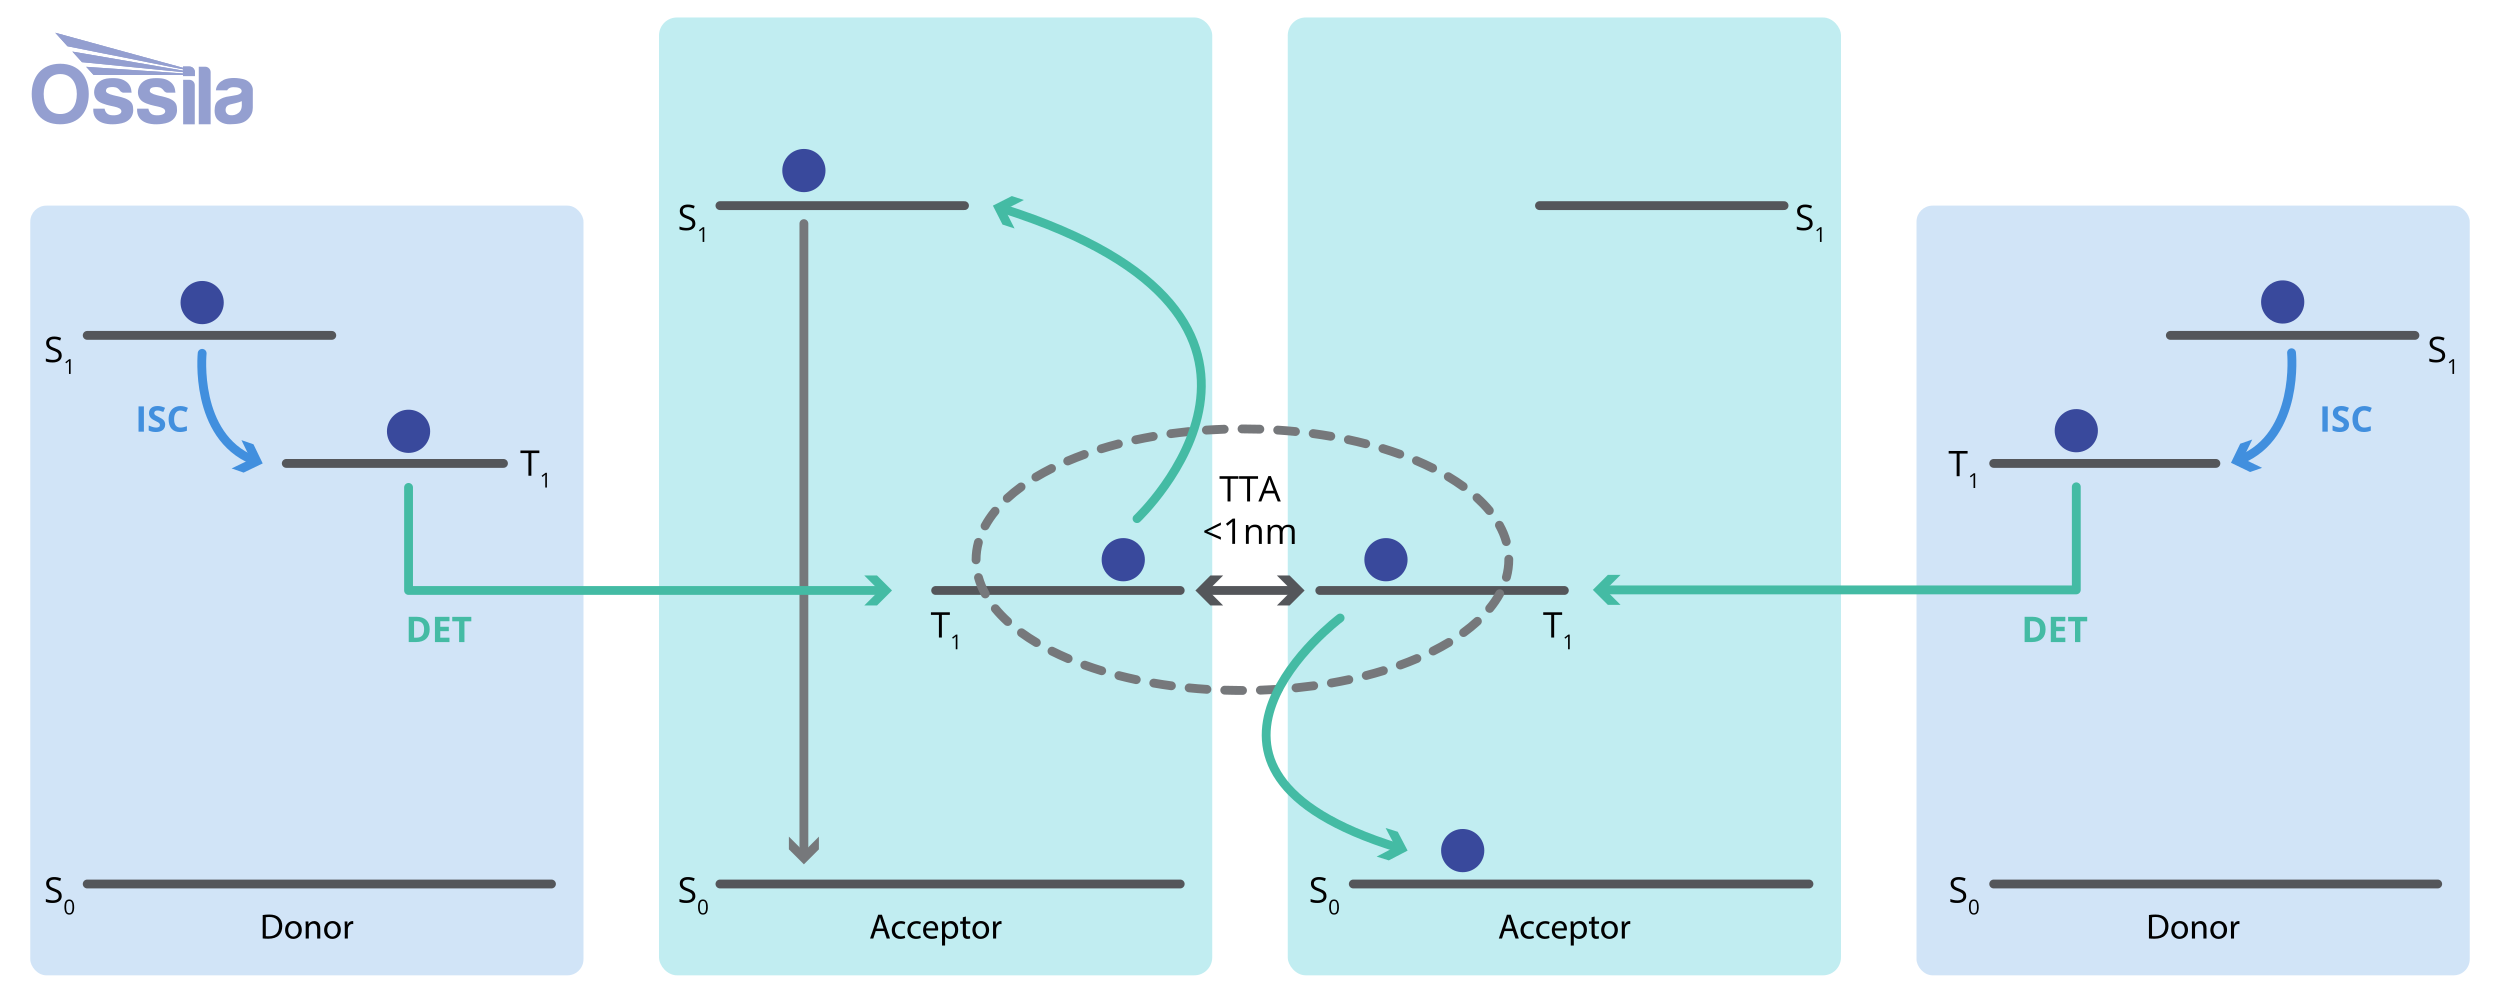 <svg viewBox="0 0 848 338.96" xmlns:xlink="http://www.w3.org/1999/xlink" height="338.96" width="848" xmlns="http://www.w3.org/2000/svg">
  <defs>
    <style>
      .cls-1 {
        stroke: #418fde;
      }

      .cls-1, .cls-2, .cls-3, .cls-4 {
        stroke-linecap: round;
        stroke-linejoin: round;
        stroke-width: 3px;
      }

      .cls-1, .cls-2, .cls-3, .cls-4, .cls-5 {
        fill: none;
      }

      .cls-2 {
        stroke: #44bba4;
      }

      .cls-6 {
        fill: #76787b;
      }

      .cls-7 {
        fill: #54565a;
      }

      .cls-3 {
        stroke: #76787b;
      }

      .cls-8 {
        fill: #66d2dc;
      }

      .cls-8, .cls-9 {
        opacity: .4;
      }

      .cls-4 {
        stroke: #54565a;
      }

      .cls-10 {
        fill: #39499c;
      }

      .cls-11 {
        clip-path: url(#clippath-1);
      }

      .cls-12 {
        fill: #44bba4;
      }

      .cls-13 {
        fill: #949fd0;
      }

      .cls-14 {
        clip-path: url(#clippath-3);
      }

      .cls-9 {
        fill: #8dbceb;
      }

      .cls-15 {
        fill: #418fde;
      }

      .cls-16 {
        clip-path: url(#clippath-2);
      }

      .cls-17 {
        clip-path: url(#clippath);
      }
    </style>
    <clipPath id="clippath">
      <rect height="31.07" width="75" y="11.1" x="10.76" class="cls-5"></rect>
    </clipPath>
    <clipPath id="clippath-1">
      <rect height="31.07" width="75" y="11.1" x="10.76" class="cls-5"></rect>
    </clipPath>
    <clipPath id="clippath-2">
      <path d="M18.73,11.1l4.15,4.59,39.2,7.81v.45l-37.54-6.46,3.27,3.6,34.27,3.38v.44c-10.98-.76-21.86-1.49-32.84-2.25l2.51,2.76c10.14,0,20.19,0,30.33,0v.38h4.03v-1.34c0-1.04-.84-1.89-1.85-1.89h-2.18v.42L18.73,11.1Z" class="cls-5"></path>
    </clipPath>
    <clipPath id="clippath-3">
      <rect height="31.07" width="75" y="11.1" x="10.76" class="cls-5"></rect>
    </clipPath>
  </defs>
  <g data-name="Layer 2" id="Layer_2">
    <g data-name="blue watermark" id="blue_watermark">
      <g class="cls-17">
        <g class="cls-11">
          <path d="M82.02,35.83c0,.5-.15,1.7-1.07,2.44-.92.74-1.95.92-2.95.79-1-.13-1.52-1.02-1.49-1.82.03-.8.38-1.49,1.6-1.83,1.22-.33,2.63-.5,3.91-1.1v1.52ZM82.4,26.81c-2.99-.68-5.4-.29-6.6.32-1.2.61-2.45,1.73-2.57,3.5h3.83s.43-1.03,2.06-1.06c1.63-.03,2.64.35,2.82,1.08.17.73-.44,1.29-1.44,1.54-1,.25-2.6.42-3.71.65-1.12.23-3.13,1.07-3.63,2.42-.49,1.35-.51,3.18.04,4.43.55,1.25,2.39,2.54,4.83,2.47,2.44-.07,4.4-.23,5.83-1.54,1.44-1.31,1.89-2.67,1.89-4.08s.01-5.7.01-6.18-.38-2.87-3.37-3.55" class="cls-13"></path>
          <path d="M22.88,15.69l39.19,7.81v.45l-37.54-6.46,3.27,3.6,34.27,3.38v.44c-10.98-.76-21.86-1.49-32.84-2.25l2.51,2.76c10.14,0,20.19,0,30.33,0v.38h4.03v-1.34c0-1.04-.83-1.89-1.85-1.89h-2.18v.42L18.73,11.1l4.15,4.59Z" class="cls-13"></path>
        </g>
        <g class="cls-16">
          <rect height="14.7" width="47.38" y="11.1" x="18.73" class="cls-13"></rect>
        </g>
        <g class="cls-14">
          <path d="M69.6,22.63h-2.18v19.53h4.03v-17.68c0-1.02-.83-1.85-1.85-1.85" class="cls-13"></path>
          <path d="M64.25,27.06h-2.13v15.11h3.95v-13.29c0-1-.82-1.81-1.81-1.81" class="cls-13"></path>
          <path d="M58.34,33.88c-1.36-.83-3.05-1.09-5.05-1.58s-2.48-1.01-2.49-1.49c0-.48.28-.97.85-1.12.57-.15,1.49-.26,2.45-.04.96.22,1.46,1.15,1.69,1.38.24.23.66.41.95.41h2.76c-.1-1.64-.61-2.85-1.8-3.72-1.19-.87-2.65-1.36-5.64-1.19-2.99.17-4.59,1.71-5.09,3.47-.51,1.76.03,3.55,1.44,4.47,1.41.92,3.74,1.38,5.17,1.68,1.42.31,2.53.75,2.45,1.7-.07.95-1.68,1.44-3.58,1.2-1.91-.24-2.1-2.2-2.1-2.2h-3.85c-.13,2.51,1.07,3.88,2.63,4.6,1.55.73,4.21.99,7.02.36,2.82-.62,3.89-2.63,3.9-4.4.02-1.77-.35-2.71-1.71-3.54" class="cls-13"></path>
          <path d="M43.48,33.88c-1.36-.83-3.05-1.09-5.05-1.58s-2.48-1.01-2.49-1.49c0-.48.28-.97.85-1.12.57-.15,1.49-.26,2.45-.04.96.22,1.46,1.15,1.69,1.38.24.23.66.41.95.41h2.76c-.1-1.64-.61-2.85-1.8-3.72-1.19-.87-2.65-1.36-5.64-1.19-2.99.17-4.59,1.71-5.09,3.47-.51,1.76.03,3.55,1.44,4.47,1.41.92,3.74,1.38,5.17,1.68,1.42.31,2.53.75,2.45,1.7-.07.95-1.68,1.44-3.58,1.2-1.91-.24-2.1-2.2-2.1-2.2h-3.85c-.13,2.51,1.07,3.88,2.63,4.6,1.55.73,4.21.99,7.02.36,2.82-.62,3.89-2.63,3.9-4.4.02-1.77-.35-2.71-1.71-3.54" class="cls-13"></path>
          <path d="M20.43,38.68c-3.89,0-5.61-3.05-5.61-6.79s1.89-6.77,5.62-6.77,5.62,3.03,5.62,6.77-1.73,6.79-5.62,6.79M20.44,21.62c-6.42,0-9.68,4.59-9.68,10.26s2.96,10.28,9.66,10.28,9.69-4.62,9.69-10.28-3.26-10.26-9.68-10.26" class="cls-13"></path>
        </g>
      </g>
    </g>
  </g>
  <g data-name="Layer 1" id="Layer_1">
    <rect ry="6.08" rx="6.08" height="324.9" width="187.65" y="5.93" x="223.54" class="cls-8"></rect>
    <line y2="299.85" x2="400.33" y1="299.85" x1="244.2" class="cls-4"></line>
    <g>
      <path d="M297.05,315.81l-.84,2.54h-1.08l2.75-8.08h1.26l2.76,8.08h-1.12l-.86-2.54h-2.87ZM299.71,314.99l-.79-2.33c-.18-.53-.3-1.01-.42-1.48h-.02c-.12.48-.25.97-.41,1.46l-.79,2.34h2.43Z"></path>
      <path d="M307.05,318.14c-.28.14-.89.34-1.67.34-1.75,0-2.89-1.19-2.89-2.96s1.22-3.08,3.12-3.08c.62,0,1.17.16,1.46.3l-.24.82c-.25-.14-.65-.28-1.22-.28-1.33,0-2.05.98-2.05,2.19,0,1.34.86,2.17,2.01,2.17.6,0,1-.16,1.29-.29l.18.79Z"></path>
      <path d="M312.35,318.14c-.28.14-.89.34-1.67.34-1.75,0-2.89-1.19-2.89-2.96s1.22-3.08,3.12-3.08c.62,0,1.17.16,1.46.3l-.24.82c-.25-.14-.65-.28-1.22-.28-1.33,0-2.05.98-2.05,2.19,0,1.34.86,2.17,2.01,2.17.6,0,1-.16,1.29-.29l.18.79Z"></path>
      <path d="M314.11,315.64c.02,1.43.94,2.01,1.99,2.01.76,0,1.21-.13,1.61-.3l.18.76c-.37.17-1.01.36-1.93.36-1.79,0-2.85-1.18-2.85-2.93s1.03-3.13,2.72-3.13c1.89,0,2.4,1.67,2.4,2.73,0,.22-.02.38-.04.49h-4.08ZM317.2,314.89c.01-.67-.28-1.71-1.46-1.71-1.07,0-1.54.98-1.62,1.71h3.08Z"></path>
      <path d="M319.53,314.44c0-.74-.02-1.34-.05-1.9h.95l.05,1h.02c.43-.71,1.12-1.13,2.06-1.13,1.4,0,2.46,1.19,2.46,2.95,0,2.09-1.27,3.12-2.64,3.12-.77,0-1.44-.34-1.79-.91h-.02v3.15h-1.04v-6.28ZM320.58,315.99c0,.16.02.3.05.43.19.73.83,1.24,1.58,1.24,1.12,0,1.76-.91,1.76-2.24,0-1.16-.61-2.16-1.73-2.16-.72,0-1.39.52-1.59,1.31-.04.13-.07.29-.07.43v1Z"></path>
      <path d="M327.63,310.88v1.67h1.51v.8h-1.51v3.13c0,.72.2,1.13.79,1.13.28,0,.48-.04.61-.07l.05.79c-.2.08-.53.14-.94.14-.49,0-.89-.16-1.14-.44-.3-.31-.41-.83-.41-1.51v-3.17h-.9v-.8h.9v-1.39l1.03-.28Z"></path>
      <path d="M335.51,315.4c0,2.15-1.49,3.08-2.89,3.08-1.57,0-2.78-1.15-2.78-2.99,0-1.94,1.27-3.08,2.88-3.08s2.79,1.21,2.79,2.99ZM330.91,315.46c0,1.27.73,2.23,1.76,2.23s1.76-.95,1.76-2.25c0-.98-.49-2.23-1.74-2.23s-1.79,1.15-1.79,2.25Z"></path>
      <path d="M336.85,314.36c0-.68-.01-1.27-.05-1.81h.92l.04,1.14h.05c.26-.78.9-1.27,1.61-1.27.12,0,.2.01.3.04v1c-.11-.02-.22-.04-.36-.04-.74,0-1.27.56-1.42,1.36-.02.14-.05.31-.05.49v3.09h-1.04v-3.99Z"></path>
    </g>
    <rect ry="5.45" rx="5.45" height="261.08" width="187.65" y="69.75" x="10.27" class="cls-9"></rect>
    <g>
      <path d="M89.11,310.38c.64-.1,1.39-.17,2.22-.17,1.5,0,2.57.35,3.27,1.01.72.66,1.14,1.6,1.14,2.9s-.41,2.4-1.16,3.14c-.76.76-2,1.16-3.57,1.16-.74,0-1.37-.04-1.9-.1v-7.95ZM90.15,317.53c.26.05.65.06,1.06.06,2.23,0,3.44-1.25,3.44-3.43.01-1.91-1.07-3.12-3.27-3.12-.54,0-.95.05-1.22.11v6.38Z"></path>
      <path d="M102.37,315.4c0,2.15-1.49,3.08-2.89,3.08-1.57,0-2.78-1.15-2.78-2.99,0-1.94,1.27-3.08,2.88-3.08s2.79,1.21,2.79,2.99ZM97.76,315.46c0,1.27.73,2.23,1.76,2.23s1.76-.95,1.76-2.25c0-.98-.49-2.23-1.74-2.23s-1.79,1.15-1.79,2.25Z"></path>
      <path d="M103.7,314.12c0-.6-.01-1.09-.05-1.57h.94l.06.96h.02c.29-.55.96-1.09,1.92-1.09.8,0,2.05.48,2.05,2.47v3.47h-1.06v-3.35c0-.94-.35-1.71-1.34-1.71-.7,0-1.24.49-1.42,1.08-.05.13-.07.31-.07.49v3.49h-1.06v-4.23Z"></path>
      <path d="M115.61,315.4c0,2.15-1.49,3.08-2.89,3.08-1.57,0-2.78-1.15-2.78-2.99,0-1.94,1.27-3.08,2.88-3.08s2.79,1.21,2.79,2.99ZM111.01,315.46c0,1.27.73,2.23,1.76,2.23s1.76-.95,1.76-2.25c0-.98-.49-2.23-1.74-2.23s-1.79,1.15-1.79,2.25Z"></path>
      <path d="M116.95,314.36c0-.68-.01-1.27-.05-1.81h.92l.04,1.14h.05c.26-.78.9-1.27,1.61-1.27.12,0,.2.01.3.04v1c-.11-.02-.22-.04-.36-.04-.74,0-1.27.56-1.42,1.36-.02.14-.05.31-.05.49v3.09h-1.04v-3.99Z"></path>
    </g>
    <line y2="299.85" x2="187.06" y1="299.85" x1="29.58" class="cls-4"></line>
    <rect ry="5.45" rx="5.45" height="261.08" width="187.65" y="69.75" x="650.08" class="cls-9"></rect>
    <g>
      <path d="M728.91,310.38c.64-.1,1.39-.17,2.22-.17,1.5,0,2.57.35,3.27,1.01.72.66,1.14,1.6,1.14,2.9s-.41,2.4-1.16,3.14c-.76.76-2,1.16-3.57,1.16-.74,0-1.37-.04-1.89-.1v-7.95ZM729.96,317.53c.26.05.65.06,1.06.06,2.23,0,3.44-1.25,3.44-3.43.01-1.91-1.07-3.12-3.27-3.12-.54,0-.95.05-1.22.11v6.38Z"></path>
      <path d="M742.17,315.4c0,2.15-1.49,3.08-2.89,3.08-1.57,0-2.78-1.15-2.78-2.99,0-1.94,1.27-3.08,2.88-3.08s2.79,1.21,2.79,2.99ZM737.57,315.46c0,1.27.73,2.23,1.76,2.23s1.76-.95,1.76-2.25c0-.98-.49-2.23-1.74-2.23s-1.79,1.15-1.79,2.25Z"></path>
      <path d="M743.51,314.12c0-.6-.01-1.09-.05-1.57h.94l.06.96h.02c.29-.55.96-1.09,1.92-1.09.8,0,2.05.48,2.05,2.47v3.47h-1.06v-3.35c0-.94-.35-1.71-1.34-1.71-.7,0-1.24.49-1.42,1.08-.05.13-.07.31-.07.49v3.49h-1.06v-4.23Z"></path>
      <path d="M755.42,315.4c0,2.15-1.49,3.08-2.89,3.08-1.57,0-2.78-1.15-2.78-2.99,0-1.94,1.27-3.08,2.88-3.08s2.79,1.21,2.79,2.99ZM750.81,315.46c0,1.27.73,2.23,1.76,2.23s1.76-.95,1.76-2.25c0-.98-.49-2.23-1.74-2.23s-1.79,1.15-1.79,2.25Z"></path>
      <path d="M756.75,314.36c0-.68-.01-1.27-.05-1.81h.92l.04,1.14h.05c.26-.78.9-1.27,1.61-1.27.12,0,.2.01.3.04v1c-.11-.02-.22-.04-.36-.04-.74,0-1.27.56-1.42,1.36-.02.14-.05.31-.05.49v3.09h-1.04v-3.99Z"></path>
    </g>
    <line y2="299.85" x2="826.87" y1="299.85" x1="676.26" class="cls-4"></line>
    <rect ry="6.08" rx="6.08" height="324.9" width="187.65" y="5.93" x="436.81" class="cls-8"></rect>
    <line y2="299.85" x2="613.6" y1="299.85" x1="459.03" class="cls-4"></line>
    <g>
      <path d="M510.32,315.81l-.84,2.54h-1.08l2.75-8.08h1.26l2.76,8.08h-1.12l-.86-2.54h-2.87ZM512.97,314.99l-.79-2.33c-.18-.53-.3-1.01-.42-1.48h-.02c-.12.48-.25.97-.41,1.46l-.79,2.34h2.43Z"></path>
      <path d="M520.32,318.14c-.28.14-.89.34-1.67.34-1.75,0-2.89-1.19-2.89-2.96s1.22-3.08,3.12-3.08c.62,0,1.17.16,1.46.3l-.24.82c-.25-.14-.65-.28-1.22-.28-1.33,0-2.05.98-2.05,2.19,0,1.34.86,2.17,2.01,2.17.6,0,1-.16,1.29-.29l.18.79Z"></path>
      <path d="M525.62,318.14c-.28.14-.89.34-1.67.34-1.75,0-2.89-1.19-2.89-2.96s1.22-3.08,3.12-3.08c.62,0,1.17.16,1.46.3l-.24.82c-.25-.14-.65-.28-1.22-.28-1.33,0-2.05.98-2.05,2.19,0,1.34.86,2.17,2.01,2.17.6,0,1-.16,1.29-.29l.18.79Z"></path>
      <path d="M527.38,315.64c.02,1.43.94,2.01,1.99,2.01.76,0,1.21-.13,1.61-.3l.18.76c-.37.17-1.01.36-1.93.36-1.79,0-2.85-1.18-2.85-2.93s1.03-3.13,2.72-3.13c1.89,0,2.4,1.67,2.4,2.73,0,.22-.02.38-.04.49h-4.08ZM530.47,314.89c.01-.67-.28-1.71-1.46-1.71-1.07,0-1.54.98-1.62,1.71h3.08Z"></path>
      <path d="M532.8,314.44c0-.74-.02-1.34-.05-1.9h.95l.05,1h.02c.43-.71,1.12-1.13,2.06-1.13,1.4,0,2.46,1.19,2.46,2.95,0,2.09-1.27,3.12-2.64,3.12-.77,0-1.44-.34-1.79-.91h-.02v3.15h-1.04v-6.28ZM533.84,315.99c0,.16.02.3.05.43.19.73.83,1.24,1.58,1.24,1.12,0,1.76-.91,1.76-2.24,0-1.16-.61-2.16-1.73-2.16-.72,0-1.39.52-1.59,1.31-.04.13-.07.29-.07.43v1Z"></path>
      <path d="M540.9,310.88v1.67h1.51v.8h-1.51v3.13c0,.72.2,1.13.79,1.13.28,0,.48-.04.61-.07l.05.79c-.2.08-.53.14-.94.14-.49,0-.89-.16-1.14-.44-.3-.31-.41-.83-.41-1.51v-3.17h-.9v-.8h.9v-1.39l1.03-.28Z"></path>
      <path d="M548.78,315.4c0,2.15-1.49,3.08-2.89,3.08-1.57,0-2.78-1.15-2.78-2.99,0-1.94,1.27-3.08,2.88-3.08s2.79,1.21,2.79,2.99ZM544.18,315.46c0,1.27.73,2.23,1.76,2.23s1.76-.95,1.76-2.25c0-.98-.49-2.23-1.74-2.23s-1.79,1.15-1.79,2.25Z"></path>
      <path d="M550.12,314.36c0-.68-.01-1.27-.05-1.81h.92l.04,1.14h.05c.26-.78.9-1.27,1.61-1.27.12,0,.2.01.3.04v1c-.11-.02-.22-.04-.36-.04-.74,0-1.27.56-1.42,1.36-.02.14-.05.31-.05.49v3.09h-1.04v-3.99Z"></path>
    </g>
    <g>
      <path d="M145.75,213.43c0,1.41-.4,2.49-1.2,3.24s-1.96,1.12-3.48,1.12h-2.43v-8.57h2.69c1.4,0,2.48.37,3.26,1.11s1.16,1.77,1.16,3.09ZM143.86,213.48c0-1.84-.81-2.76-2.44-2.76h-.97v5.58h.78c1.75,0,2.62-.94,2.62-2.82Z" class="cls-12"></path>
      <path d="M152.46,217.8h-4.93v-8.57h4.93v1.49h-3.12v1.88h2.9v1.49h-2.9v2.21h3.12v1.5Z" class="cls-12"></path>
      <path d="M157.55,217.8h-1.82v-7.05h-2.33v-1.51h6.47v1.51h-2.33v7.05Z" class="cls-12"></path>
    </g>
    <g>
      <path d="M46.99,146.42v-8.57h1.82v8.57h-1.82Z" class="cls-15"></path>
      <path d="M56.02,144.04c0,.77-.28,1.38-.83,1.83s-1.33.67-2.32.67c-.91,0-1.72-.17-2.43-.52v-1.69c.58.26,1.07.44,1.47.54s.77.16,1.1.16c.4,0,.7-.08.92-.23s.32-.38.32-.68c0-.17-.05-.32-.14-.45s-.23-.26-.41-.38-.55-.31-1.11-.58c-.52-.25-.92-.48-1.18-.71s-.47-.49-.63-.79-.23-.65-.23-1.05c0-.76.26-1.35.77-1.79s1.22-.65,2.13-.65c.45,0,.87.05,1.27.16s.83.25,1.27.45l-.59,1.41c-.46-.19-.83-.32-1.13-.39s-.59-.11-.88-.11c-.34,0-.61.08-.79.24s-.28.37-.28.63c0,.16.04.3.11.42s.19.23.35.35.55.31,1.15.6c.8.38,1.35.77,1.65,1.15s.45.86.45,1.42Z" class="cls-15"></path>
      <path d="M61.21,139.24c-.68,0-1.21.26-1.59.77s-.56,1.23-.56,2.15c0,1.91.72,2.87,2.15,2.87.6,0,1.33-.15,2.19-.45v1.52c-.7.29-1.49.44-2.36.44-1.25,0-2.2-.38-2.86-1.13s-.99-1.84-.99-3.25c0-.89.16-1.67.49-2.34s.79-1.18,1.4-1.54,1.32-.54,2.14-.54,1.67.2,2.51.6l-.59,1.48c-.32-.15-.64-.29-.97-.4s-.64-.17-.96-.17Z" class="cls-15"></path>
    </g>
    <g>
      <path d="M693.86,213.43c0,1.41-.4,2.49-1.2,3.24s-1.96,1.12-3.48,1.12h-2.43v-8.57h2.69c1.4,0,2.48.37,3.26,1.11s1.16,1.77,1.16,3.09ZM691.97,213.48c0-1.84-.81-2.76-2.44-2.76h-.97v5.58h.78c1.75,0,2.62-.94,2.62-2.82Z" class="cls-12"></path>
      <path d="M700.56,217.8h-4.93v-8.57h4.93v1.49h-3.12v1.88h2.9v1.49h-2.9v2.21h3.12v1.5Z" class="cls-12"></path>
      <path d="M705.66,217.8h-1.82v-7.05h-2.33v-1.51h6.47v1.51h-2.33v7.05Z" class="cls-12"></path>
    </g>
    <g>
      <path d="M787.75,146.42v-8.57h1.82v8.57h-1.82Z" class="cls-15"></path>
      <path d="M796.78,144.04c0,.77-.28,1.38-.83,1.83s-1.33.67-2.32.67c-.91,0-1.72-.17-2.43-.52v-1.69c.58.26,1.07.44,1.47.54s.77.16,1.1.16c.4,0,.7-.08.92-.23s.32-.38.32-.68c0-.17-.05-.32-.14-.45s-.23-.26-.41-.38-.55-.31-1.11-.58c-.52-.25-.92-.48-1.18-.71s-.47-.49-.63-.79-.23-.65-.23-1.05c0-.76.26-1.35.77-1.79s1.22-.65,2.13-.65c.45,0,.87.05,1.27.16s.83.25,1.27.45l-.59,1.41c-.46-.19-.83-.32-1.13-.39s-.59-.11-.88-.11c-.34,0-.61.08-.79.24s-.28.37-.28.63c0,.16.04.3.11.42s.19.23.35.35.55.31,1.15.6c.8.38,1.35.77,1.65,1.15s.45.86.45,1.42Z" class="cls-15"></path>
      <path d="M801.98,139.24c-.68,0-1.21.26-1.59.77s-.56,1.23-.56,2.15c0,1.91.72,2.87,2.15,2.87.6,0,1.33-.15,2.19-.45v1.52c-.7.29-1.49.44-2.36.44-1.25,0-2.2-.38-2.86-1.13s-.99-1.84-.99-3.25c0-.89.16-1.67.49-2.34s.79-1.18,1.4-1.54,1.32-.54,2.14-.54,1.67.2,2.51.6l-.59,1.48c-.32-.15-.64-.29-.97-.4s-.64-.17-.96-.17Z" class="cls-15"></path>
    </g>
    <line y2="69.75" x2="327.16" y1="69.75" x1="244.2" class="cls-4"></line>
    <line y2="200.29" x2="400.33" y1="200.29" x1="317.37" class="cls-4"></line>
    <line y2="69.75" x2="522.19" y1="69.75" x1="605.15" class="cls-4"></line>
    <line y2="200.29" x2="447.67" y1="200.29" x1="530.63" class="cls-4"></line>
    <line y2="113.76" x2="112.54" y1="113.76" x1="29.58" class="cls-4"></line>
    <line y2="157.19" x2="170.78" y1="157.19" x1="97.1" class="cls-4"></line>
    <line y2="113.76" x2="736.18" y1="113.76" x1="819.14" class="cls-4"></line>
    <line y2="157.19" x2="676.26" y1="157.19" x1="751.63" class="cls-4"></line>
    <path d="M421.47,235.71h-.04c-2.01,0-4.05-.03-6.05-.1-.83-.03-1.48-.72-1.45-1.55.03-.83.71-1.49,1.55-1.45,1.98.06,3.98.1,5.96.1.83,0,1.52.67,1.52,1.5s-.65,1.5-1.48,1.5ZM427.52,235.61c-.81,0-1.47-.64-1.5-1.45-.03-.83.62-1.52,1.45-1.55,2-.07,4.02-.17,6-.3.81-.06,1.54.57,1.6,1.4.05.83-.57,1.54-1.4,1.6-2.01.13-4.06.23-6.09.3-.02,0-.03,0-.05,0ZM409.38,235.32s-.07,0-.1,0c-2.04-.13-4.08-.3-6.08-.5-.82-.08-1.43-.82-1.34-1.64s.82-1.42,1.64-1.34c1.96.2,3.98.36,5.98.49.83.05,1.45.77,1.4,1.59-.05.79-.71,1.4-1.5,1.4ZM439.6,234.82c-.76,0-1.41-.58-1.49-1.35-.08-.82.52-1.56,1.34-1.64,1.99-.2,4-.44,5.96-.7.81-.12,1.58.46,1.69,1.28.11.82-.46,1.58-1.28,1.69-2,.27-4.04.51-6.06.72-.05,0-.1,0-.15,0ZM397.34,234.12c-.07,0-.13,0-.2-.01-2.03-.27-4.06-.59-6.04-.93-.82-.14-1.36-.92-1.22-1.73.14-.82.92-1.36,1.73-1.22,1.94.34,3.93.64,5.93.91.82.11,1.4.87,1.29,1.69-.1.75-.75,1.3-1.48,1.3ZM451.59,233.18c-.72,0-1.35-.51-1.48-1.24-.14-.82.41-1.59,1.22-1.73,1.98-.34,3.96-.73,5.88-1.14.82-.17,1.61.34,1.78,1.15.17.81-.34,1.61-1.15,1.78-1.97.42-3.99.81-6,1.16-.09.02-.17.02-.26.02ZM385.42,232.05c-.1,0-.21-.01-.31-.03-2-.43-4.01-.9-5.95-1.4-.8-.21-1.29-1.02-1.08-1.83s1.02-1.28,1.83-1.08c1.91.49,3.87.95,5.83,1.37.81.17,1.33.97,1.15,1.78-.15.7-.77,1.19-1.47,1.19ZM463.42,230.64c-.67,0-1.28-.45-1.45-1.13-.21-.8.27-1.62,1.08-1.83,1.96-.51,3.89-1.05,5.76-1.62.79-.24,1.63.2,1.87.99.24.79-.2,1.63-.99,1.87-1.91.59-3.89,1.14-5.89,1.66-.13.03-.25.05-.38.05ZM373.7,229.03c-.15,0-.29-.02-.44-.07-1.98-.6-3.93-1.26-5.81-1.93-.78-.28-1.18-1.14-.9-1.92.28-.78,1.14-1.18,1.92-.9,1.83.66,3.74,1.3,5.67,1.89.79.24,1.24,1.08,1,1.87-.2.65-.79,1.06-1.43,1.06ZM474.98,227.09c-.61,0-1.19-.38-1.41-.99-.28-.78.12-1.64.9-1.92,1.91-.69,3.77-1.42,5.55-2.18.76-.33,1.64.03,1.97.79s-.03,1.64-.79,1.97c-1.83.78-3.75,1.54-5.71,2.24-.17.06-.34.09-.51.09ZM362.33,224.91c-.2,0-.4-.04-.59-.12-1.92-.82-3.8-1.68-5.58-2.58-.74-.37-1.04-1.27-.67-2.01.37-.74,1.27-1.04,2.01-.67,1.72.86,3.54,1.71,5.41,2.5.76.32,1.12,1.21.79,1.97-.24.57-.8.91-1.38.91ZM486.11,222.33c-.55,0-1.08-.3-1.34-.83-.37-.74-.07-1.64.67-2.01,1.81-.91,3.56-1.87,5.21-2.86.71-.43,1.63-.2,2.06.51s.2,1.63-.51,2.06c-1.7,1.02-3.52,2.02-5.4,2.97-.22.11-.45.16-.67.16ZM351.53,219.46c-.26,0-.53-.07-.77-.21-1.82-1.09-3.56-2.23-5.16-3.4-.67-.49-.82-1.43-.33-2.1.49-.67,1.43-.82,2.1-.33,1.53,1.12,3.19,2.21,4.94,3.25.71.43.94,1.35.52,2.06-.28.47-.78.73-1.29.73ZM496.45,216.08c-.46,0-.92-.21-1.21-.62-.49-.67-.34-1.61.33-2.1,1.64-1.2,3.17-2.45,4.55-3.72.61-.56,1.56-.52,2.12.09.56.61.52,1.56-.09,2.12-1.46,1.34-3.08,2.66-4.81,3.93-.27.19-.58.29-.88.29ZM341.79,212.32c-.36,0-.72-.13-1.01-.39-1.6-1.46-3.05-2.98-4.32-4.52-.53-.64-.43-1.59.21-2.11.64-.53,1.59-.43,2.11.21,1.18,1.43,2.53,2.85,4.03,4.21.61.56.65,1.51.09,2.12-.3.32-.7.49-1.11.49ZM505.3,207.88c-.33,0-.67-.11-.95-.34-.64-.52-.74-1.47-.21-2.11,1.27-1.55,2.36-3.15,3.24-4.76.4-.73,1.31-.99,2.04-.6.73.4.99,1.31.6,2.04-.97,1.77-2.16,3.52-3.55,5.22-.3.36-.73.55-1.16.55ZM334.21,202.97c-.53,0-1.04-.28-1.32-.78-1.06-1.92-1.88-3.91-2.43-5.89-.22-.8.25-1.62,1.04-1.85.8-.22,1.62.25,1.85,1.04.49,1.76,1.22,3.53,2.17,5.25.4.73.14,1.64-.59,2.04-.23.13-.48.19-.72.19ZM510.97,197.31c-.13,0-.26-.02-.4-.05-.8-.22-1.27-1.04-1.05-1.84.5-1.83.76-3.71.76-5.57v-.17c0-.83.67-1.5,1.5-1.5s1.5.67,1.5,1.5v.15c0,2.15-.29,4.29-.86,6.38-.18.67-.79,1.1-1.45,1.1ZM331.08,191.39c-.83,0-1.5-.63-1.5-1.46,0,0,0-.1,0-.11,0-2.07.28-4.18.84-6.24.22-.8,1.04-1.27,1.84-1.06.8.22,1.27,1.04,1.06,1.84-.49,1.81-.73,3.65-.73,5.49,0,.83-.67,1.54-1.5,1.54ZM510.92,185.22c-.66,0-1.26-.43-1.44-1.09-.5-1.76-1.23-3.52-2.18-5.24-.4-.72-.14-1.64.58-2.04.72-.4,1.64-.14,2.04.58,1.07,1.92,1.89,3.9,2.45,5.88.22.8-.24,1.63-1.04,1.85-.14.04-.27.06-.41.06ZM334.13,179.89c-.24,0-.49-.06-.71-.18-.73-.4-1-1.31-.6-2.03.96-1.77,2.15-3.53,3.54-5.23.52-.64,1.47-.74,2.11-.22.64.52.74,1.47.22,2.11-1.27,1.55-2.35,3.16-3.23,4.77-.27.5-.79.78-1.32.78ZM505.19,174.69c-.43,0-.86-.19-1.16-.54-1.18-1.43-2.54-2.84-4.04-4.21-.61-.56-.66-1.51-.1-2.12.56-.61,1.51-.66,2.12-.1,1.6,1.46,3.06,2.98,4.33,4.51.53.64.44,1.58-.2,2.11-.28.23-.62.34-.95.34ZM341.66,170.5c-.4,0-.81-.16-1.1-.48-.56-.61-.52-1.56.09-2.12,1.46-1.35,3.08-2.67,4.81-3.94.67-.49,1.61-.34,2.1.32.49.67.34,1.61-.32,2.1-1.64,1.2-3.17,2.45-4.55,3.72-.29.27-.65.4-1.02.4ZM496.31,166.52c-.31,0-.61-.09-.88-.29-1.54-1.12-3.2-2.21-4.94-3.25-.71-.42-.94-1.35-.52-2.06.42-.71,1.35-.94,2.06-.52,1.82,1.09,3.55,2.23,5.17,3.4.67.49.82,1.42.33,2.09-.29.4-.75.62-1.22.62ZM351.38,163.33c-.51,0-1-.26-1.29-.73-.43-.71-.2-1.63.51-2.06,1.7-1.02,3.52-2.02,5.4-2.97.74-.37,1.64-.08,2.02.66.37.74.08,1.64-.66,2.02-1.81.91-3.56,1.88-5.2,2.86-.24.15-.51.21-.77.21ZM485.95,160.3c-.23,0-.46-.05-.67-.16-1.73-.86-3.55-1.7-5.41-2.49-.76-.32-1.12-1.2-.79-1.97.32-.76,1.2-1.12,1.97-.8,1.92.81,3.8,1.68,5.58,2.57.74.37,1.04,1.27.67,2.01-.26.52-.79.83-1.34.83ZM362.17,157.87c-.58,0-1.14-.34-1.38-.91-.33-.76.03-1.64.79-1.97,1.83-.78,3.75-1.54,5.71-2.25.78-.28,1.64.12,1.92.9.28.78-.12,1.64-.9,1.92-1.9.69-3.77,1.43-5.55,2.19-.19.08-.39.12-.59.12ZM474.82,155.56c-.17,0-.34-.03-.51-.09-1.84-.66-3.75-1.29-5.67-1.88-.79-.24-1.24-1.08-1-1.87.24-.79,1.08-1.24,1.87-1,1.98.6,3.93,1.25,5.81,1.93.78.28,1.18,1.14.9,1.92-.22.61-.8.99-1.41.99ZM373.53,153.73c-.64,0-1.23-.41-1.43-1.06-.24-.79.2-1.63.99-1.87,1.91-.59,3.89-1.15,5.89-1.67.8-.21,1.62.27,1.83,1.08s-.27,1.62-1.08,1.83c-1.95.51-3.89,1.05-5.76,1.63-.15.05-.3.07-.44.07ZM463.25,152.02c-.12,0-.25-.02-.37-.05-1.91-.49-3.87-.95-5.83-1.37-.81-.17-1.33-.97-1.15-1.78.17-.81.98-1.32,1.78-1.15,2,.43,4,.9,5.95,1.4.8.21,1.29,1.02,1.08,1.83-.17.68-.78,1.13-1.45,1.13ZM385.25,150.69c-.69,0-1.31-.48-1.46-1.19-.17-.81.34-1.61,1.15-1.78,1.96-.42,3.98-.81,6-1.17.81-.14,1.59.4,1.73,1.22.14.82-.4,1.59-1.22,1.74-1.98.34-3.96.73-5.88,1.14-.11.02-.21.03-.32.03ZM451.42,149.49c-.08,0-.17,0-.26-.02-1.94-.34-3.94-.64-5.93-.91-.82-.11-1.4-.87-1.29-1.69.11-.82.87-1.4,1.69-1.29,2.03.27,4.06.58,6.04.93.82.14,1.36.92,1.22,1.73-.13.73-.76,1.24-1.48,1.24ZM397.16,148.61c-.74,0-1.38-.54-1.48-1.3-.11-.82.46-1.58,1.28-1.69,2-.27,4.04-.51,6.06-.72.81-.08,1.56.52,1.64,1.34.08.82-.52,1.56-1.34,1.64-1.99.2-3.99.44-5.96.71-.07,0-.14.01-.21.01ZM439.43,147.87s-.1,0-.15,0c-1.97-.2-3.98-.36-5.98-.49-.83-.05-1.45-.77-1.4-1.59.05-.83.77-1.45,1.59-1.4,2.04.13,4.08.3,6.08.5.82.08,1.43.82,1.34,1.64-.08.77-.73,1.35-1.49,1.35ZM409.21,147.39c-.78,0-1.44-.61-1.5-1.4-.06-.83.57-1.54,1.4-1.6,2.01-.13,4.06-.24,6.09-.3.8-.04,1.52.62,1.55,1.45.03.83-.62,1.52-1.45,1.55-2,.07-4.02.17-5.99.3-.03,0-.07,0-.1,0ZM427.35,147.08s-.03,0-.05,0c-1.95-.06-3.92-.09-5.87-.09h-.13c-.83,0-1.5-.67-1.5-1.5s.67-1.5,1.5-1.5h.11s0,0,0,0c2,0,4,.03,5.98.09.83.03,1.48.72,1.45,1.55-.03.81-.69,1.45-1.5,1.45Z" class="cls-6"></path>
    <g>
      <line y2="200.29" x2="439.09" y1="200.29" x1="408.91" class="cls-4"></line>
      <polygon points="414.89 205.38 409.8 200.29 414.89 195.2 410.57 195.2 405.48 200.29 410.57 205.38 414.89 205.38" class="cls-7"></polygon>
      <polygon points="433.11 205.38 438.2 200.29 433.11 195.2 437.43 195.2 442.52 200.29 437.43 205.38 433.11 205.38" class="cls-7"></polygon>
    </g>
    <circle r="7.33" cy="189.85" cx="381.01" class="cls-10"></circle>
    <circle r="7.33" cy="189.85" cx="470.12" class="cls-10"></circle>
    <circle r="7.33" cy="288.52" cx="496.15" class="cls-10"></circle>
    <circle r="7.33" cy="57.85" cx="272.68" class="cls-10"></circle>
    <g>
      <line y2="289.76" x2="272.68" y1="75.85" x1="272.68" class="cls-3"></line>
      <polygon points="267.59 283.78 272.68 288.87 277.77 283.78 277.77 288.1 272.68 293.19 267.59 288.1 267.59 283.78" class="cls-6"></polygon>
    </g>
    <g>
      <path d="M417.38,170.09h-1v-7.68h-2.71v-.88h6.42v.88h-2.71v7.68Z"></path>
      <path d="M424.02,170.09h-1v-7.68h-2.71v-.88h6.42v.88h-2.71v7.68Z"></path>
      <path d="M433.4,170.09l-1.07-2.72h-3.43l-1.05,2.72h-1.01l3.39-8.6h.84l3.37,8.6h-1.03ZM432.03,166.47l-1-2.65c-.13-.34-.26-.75-.4-1.24-.09.38-.21.79-.37,1.24l-1.01,2.65h2.77Z"></path>
      <path d="M414.12,183.07l-5.63-2.47v-.57l5.63-2.81v.87l-4.58,2.17,4.58,1.92v.88Z"></path>
      <path d="M418.93,184.49h-.95v-6.11c0-.51.02-.99.05-1.44-.08.08-.17.17-.28.26s-.57.47-1.39,1.14l-.52-.67,2.27-1.75h.82v8.57Z"></path>
      <path d="M427.02,184.49v-4.15c0-.52-.12-.91-.36-1.17s-.61-.39-1.12-.39c-.67,0-1.16.18-1.48.54s-.47.96-.47,1.8v3.37h-.97v-6.42h.79l.16.88h.05c.2-.32.48-.56.84-.74s.76-.26,1.2-.26c.77,0,1.36.19,1.75.56s.59.97.59,1.79v4.19h-.97Z"></path>
      <path d="M438.18,184.49v-4.18c0-.51-.11-.9-.33-1.15s-.56-.38-1.02-.38c-.61,0-1.05.17-1.34.52s-.43.88-.43,1.61v3.59h-.97v-4.18c0-.51-.11-.9-.33-1.15s-.56-.38-1.03-.38c-.61,0-1.06.18-1.34.55s-.42.96-.42,1.8v3.37h-.97v-6.42h.79l.16.88h.05c.18-.31.44-.56.78-.73s.71-.26,1.12-.26c1,0,1.66.36,1.97,1.09h.05c.19-.34.47-.6.83-.8s.78-.29,1.24-.29c.73,0,1.27.19,1.63.56s.54.97.54,1.79v4.19h-.97Z"></path>
    </g>
    <circle r="7.33" cy="102.63" cx="68.57" class="cls-10"></circle>
    <circle r="7.33" cy="146.3" cx="138.58" class="cls-10"></circle>
    <g>
      <polyline points="138.58 165.33 138.58 200.29 299.14 200.29" class="cls-2"></polyline>
      <polygon points="293.16 205.38 298.25 200.29 293.16 195.2 297.48 195.2 302.57 200.29 297.48 205.38 293.16 205.38" class="cls-12"></polygon>
    </g>
    <g>
      <path d="M385.68,175.92s72.01-67.91-45.61-105.16" class="cls-2"></path>
      <polygon points="347.31 67.84 340.89 71.09 344.15 77.51 340.05 76.17 336.79 69.75 343.21 66.5 347.31 67.84" class="cls-12"></polygon>
    </g>
    <g>
      <path d="M454.57,209.63s-67.84,51.02,19.6,77.91" class="cls-2"></path>
      <polygon points="466.96 290.56 473.34 287.23 470 280.85 474.12 282.14 477.46 288.52 471.08 291.85 466.96 290.56" class="cls-12"></polygon>
    </g>
    <g>
      <path d="M68.57,119.85s-2.84,27.97,17.29,36.23" class="cls-1"></path>
      <polygon points="78.56 158.89 85.03 155.77 81.9 149.29 85.98 150.71 89.11 157.19 82.63 160.31 78.56 158.89" class="cls-15"></polygon>
    </g>
    <circle r="7.33" cy="102.43" cx="774.29" class="cls-10"></circle>
    <circle r="7.33" cy="146.09" cx="704.28" class="cls-10"></circle>
    <g>
      <polyline points="704.28 165.13 704.28 200.09 543.72 200.09" class="cls-2"></polyline>
      <polygon points="549.69 195 544.61 200.09 549.69 205.17 545.38 205.17 540.29 200.09 545.38 195 549.69 195" class="cls-12"></polygon>
    </g>
    <g>
      <path d="M777.29,119.65s2.84,27.97-17.29,36.23" class="cls-1"></path>
      <polygon points="763.96 149.09 760.82 155.56 767.3 158.69 763.23 160.11 756.75 156.98 759.88 150.51 763.96 149.09" class="cls-15"></polygon>
    </g>
    <g>
      <path d="M20.94,120.56c0,.75-.27,1.34-.82,1.76s-1.29.63-2.23.63c-1.02,0-1.8-.13-2.34-.39v-.96c.35.15.73.27,1.15.35s.82.13,1.23.13c.66,0,1.16-.13,1.5-.38s.5-.6.5-1.05c0-.3-.06-.54-.18-.73s-.32-.36-.6-.52-.7-.34-1.27-.54c-.8-.29-1.37-.62-1.71-1.01s-.51-.9-.51-1.53c0-.66.25-1.19.74-1.58s1.15-.59,1.97-.59,1.63.16,2.35.47l-.31.87c-.71-.3-1.39-.45-2.06-.45-.53,0-.94.11-1.24.34s-.45.54-.45.94c0,.3.05.54.16.73s.29.36.55.52.66.33,1.19.52c.9.32,1.52.66,1.85,1.03s.51.84.51,1.43Z"></path>
      <path d="M23.95,126.83h-.55v-3.56c0-.3,0-.58.03-.84-.05.05-.1.1-.16.15s-.33.27-.81.67l-.3-.39,1.32-1.02h.48v4.99Z"></path>
    </g>
    <g>
      <path d="M235.87,75.79c0,.75-.27,1.34-.82,1.76s-1.29.63-2.23.63c-1.02,0-1.8-.13-2.34-.39v-.96c.35.15.73.27,1.15.35s.82.13,1.23.13c.66,0,1.16-.13,1.5-.38s.5-.6.5-1.05c0-.3-.06-.54-.18-.73s-.32-.36-.6-.52-.7-.34-1.27-.54c-.8-.29-1.37-.62-1.71-1.01s-.51-.9-.51-1.53c0-.66.25-1.19.74-1.58s1.15-.59,1.97-.59,1.63.16,2.35.47l-.31.87c-.71-.3-1.39-.45-2.06-.45-.53,0-.94.11-1.24.34s-.45.54-.45.94c0,.3.05.54.16.73s.29.36.55.52.66.33,1.19.52c.9.32,1.52.66,1.85,1.03s.51.84.51,1.43Z"></path>
      <path d="M238.88,82.06h-.55v-3.56c0-.3,0-.58.03-.84-.05.05-.1.1-.16.15s-.33.27-.81.67l-.3-.39,1.32-1.02h.48v4.99Z"></path>
    </g>
    <g>
      <path d="M235.87,303.9c0,.75-.27,1.34-.82,1.76s-1.29.63-2.23.63c-1.02,0-1.8-.13-2.34-.39v-.96c.35.15.73.27,1.15.35s.82.13,1.23.13c.66,0,1.16-.13,1.5-.38s.5-.6.5-1.05c0-.3-.06-.54-.18-.73s-.32-.36-.6-.52-.7-.34-1.27-.54c-.8-.29-1.37-.62-1.71-1.01s-.51-.9-.51-1.53c0-.66.25-1.19.74-1.58s1.15-.59,1.97-.59,1.63.16,2.35.47l-.31.87c-.71-.3-1.39-.45-2.06-.45-.53,0-.94.11-1.24.34s-.45.54-.45.94c0,.3.05.54.16.73s.29.36.55.52.66.33,1.19.52c.9.32,1.52.66,1.85,1.03s.51.84.51,1.43Z"></path>
      <path d="M240.09,307.67c0,.86-.14,1.51-.41,1.93-.27.43-.69.64-1.25.64s-.95-.22-1.23-.65c-.28-.44-.42-1.08-.42-1.92s.14-1.52.41-1.94c.27-.42.68-.63,1.24-.63s.95.22,1.23.66.42,1.08.42,1.91ZM237.36,307.67c0,.73.09,1.26.26,1.59.17.33.44.5.82.5s.65-.17.82-.5c.17-.34.25-.86.25-1.58s-.08-1.24-.25-1.58c-.17-.33-.44-.5-.82-.5s-.65.17-.82.49c-.17.33-.26.86-.26,1.58Z"></path>
    </g>
    <g>
      <path d="M20.94,303.9c0,.75-.27,1.34-.82,1.76s-1.29.63-2.23.63c-1.02,0-1.8-.13-2.34-.39v-.96c.35.15.73.27,1.15.35s.82.13,1.23.13c.66,0,1.16-.13,1.5-.38s.5-.6.5-1.05c0-.3-.06-.54-.18-.73s-.32-.36-.6-.52-.7-.34-1.27-.54c-.8-.29-1.37-.62-1.71-1.01s-.51-.9-.51-1.53c0-.66.25-1.19.74-1.58s1.15-.59,1.97-.59,1.63.16,2.35.47l-.31.87c-.71-.3-1.39-.45-2.06-.45-.53,0-.94.11-1.24.34s-.45.54-.45.94c0,.3.05.54.16.73s.29.36.55.52.66.33,1.19.52c.9.32,1.52.66,1.85,1.03s.51.84.51,1.43Z"></path>
      <path d="M25.16,307.67c0,.86-.14,1.51-.41,1.93-.27.43-.69.64-1.25.64s-.95-.22-1.23-.65c-.28-.44-.42-1.08-.42-1.92s.14-1.52.41-1.94c.27-.42.68-.63,1.24-.63s.95.22,1.23.66.42,1.08.42,1.91ZM22.43,307.67c0,.73.09,1.26.26,1.59.17.33.44.5.82.5s.65-.17.82-.5c.17-.34.25-.86.25-1.58s-.08-1.24-.25-1.58c-.17-.33-.44-.5-.82-.5s-.65.17-.82.49c-.17.33-.26.86-.26,1.58Z"></path>
    </g>
    <g>
      <path d="M449.95,303.9c0,.75-.27,1.34-.82,1.76s-1.29.63-2.23.63c-1.02,0-1.8-.13-2.34-.39v-.96c.35.15.73.27,1.15.35s.82.13,1.23.13c.66,0,1.16-.13,1.5-.38s.5-.6.5-1.05c0-.3-.06-.54-.18-.73s-.32-.36-.6-.52-.7-.34-1.27-.54c-.8-.29-1.37-.62-1.71-1.01s-.51-.9-.51-1.53c0-.66.25-1.19.74-1.58s1.15-.59,1.97-.59,1.63.16,2.35.47l-.31.87c-.71-.3-1.39-.45-2.06-.45-.53,0-.94.11-1.24.34s-.45.54-.45.94c0,.3.05.54.16.73s.29.36.55.52.66.33,1.19.52c.9.32,1.52.66,1.85,1.03s.51.84.51,1.43Z"></path>
      <path d="M454.17,307.67c0,.86-.14,1.51-.41,1.93s-.69.64-1.25.64-.95-.22-1.23-.65c-.28-.44-.42-1.08-.42-1.92s.13-1.52.41-1.94c.27-.42.68-.63,1.24-.63s.95.22,1.23.66.42,1.08.42,1.91ZM451.44,307.67c0,.73.09,1.25.26,1.59.17.33.44.5.82.5s.65-.17.82-.5.25-.86.25-1.58-.08-1.24-.25-1.58c-.17-.33-.44-.5-.82-.5s-.65.16-.82.49c-.17.33-.26.86-.26,1.58Z"></path>
    </g>
    <g>
      <path d="M666.95,303.9c0,.75-.27,1.34-.82,1.76s-1.29.63-2.23.63c-1.02,0-1.8-.13-2.34-.39v-.96c.35.15.73.27,1.15.35s.82.13,1.23.13c.66,0,1.16-.13,1.5-.38s.5-.6.5-1.05c0-.3-.06-.54-.18-.73s-.32-.36-.6-.52-.7-.34-1.27-.54c-.8-.29-1.37-.62-1.71-1.01s-.51-.9-.51-1.53c0-.66.25-1.19.74-1.58s1.15-.59,1.97-.59,1.63.16,2.35.47l-.31.87c-.71-.3-1.39-.45-2.06-.45-.53,0-.94.11-1.24.34s-.45.54-.45.94c0,.3.05.54.16.73s.29.36.55.52.66.33,1.19.52c.9.32,1.52.66,1.85,1.03s.51.84.51,1.43Z"></path>
      <path d="M671.18,307.67c0,.86-.14,1.51-.41,1.93s-.69.64-1.25.64-.95-.22-1.23-.65c-.28-.44-.42-1.08-.42-1.92s.13-1.52.41-1.94c.27-.42.68-.63,1.24-.63s.95.22,1.23.66.42,1.08.42,1.91ZM668.45,307.67c0,.73.09,1.26.26,1.59.17.33.44.5.82.5s.65-.17.82-.5.25-.86.25-1.58-.08-1.24-.25-1.58-.44-.5-.82-.5-.65.17-.82.49c-.17.33-.26.86-.26,1.58Z"></path>
    </g>
    <g>
      <path d="M664.7,161.53h-1v-7.68h-2.71v-.88h6.42v.88h-2.71v7.68Z"></path>
      <path d="M669.97,165.52h-.55v-3.56c0-.3,0-.58.03-.84-.05.05-.1.1-.16.15-.06.05-.33.27-.81.67l-.3-.39,1.32-1.02h.48v4.99Z"></path>
    </g>
    <g>
      <path d="M614.86,75.79c0,.75-.27,1.34-.82,1.76s-1.29.63-2.23.63c-1.02,0-1.8-.13-2.34-.39v-.96c.35.15.73.27,1.15.35s.82.13,1.23.13c.66,0,1.16-.13,1.5-.38s.5-.6.5-1.05c0-.3-.06-.54-.18-.73s-.32-.36-.6-.52-.7-.34-1.27-.54c-.8-.29-1.37-.62-1.71-1.01s-.51-.9-.51-1.53c0-.66.25-1.19.74-1.58s1.15-.59,1.97-.59,1.63.16,2.35.47l-.31.87c-.71-.3-1.39-.45-2.06-.45-.53,0-.94.11-1.24.34s-.45.54-.45.94c0,.3.05.54.16.73s.29.36.55.52.66.33,1.19.52c.9.32,1.52.66,1.85,1.03s.51.84.51,1.43Z"></path>
      <path d="M617.87,82.06h-.55v-3.56c0-.3,0-.58.03-.84-.05.05-.1.1-.16.15-.06.05-.33.27-.81.67l-.3-.39,1.32-1.02h.48v4.99Z"></path>
    </g>
    <g>
      <path d="M829.41,120.56c0,.75-.27,1.34-.82,1.76s-1.29.63-2.23.63c-1.02,0-1.8-.13-2.34-.39v-.96c.35.15.73.27,1.15.35s.82.13,1.23.13c.66,0,1.16-.13,1.5-.38s.5-.6.5-1.05c0-.3-.06-.54-.18-.73s-.32-.36-.6-.52-.7-.34-1.27-.54c-.8-.29-1.37-.62-1.71-1.01s-.51-.9-.51-1.53c0-.66.25-1.19.74-1.58s1.15-.59,1.97-.59,1.63.16,2.35.47l-.31.87c-.71-.3-1.39-.45-2.06-.45-.53,0-.94.11-1.24.34s-.45.54-.45.94c0,.3.05.54.16.73s.29.36.55.52.66.33,1.19.52c.9.32,1.52.66,1.85,1.03s.51.84.51,1.43Z"></path>
      <path d="M832.42,126.83h-.55v-3.56c0-.3,0-.58.03-.84-.05.05-.1.1-.16.15-.06.05-.33.27-.81.67l-.3-.39,1.32-1.02h.48v4.99Z"></path>
    </g>
    <g>
      <path d="M180.24,161.37h-1v-7.68h-2.71v-.88h6.42v.88h-2.71v7.68Z"></path>
      <path d="M185.5,165.37h-.55v-3.56c0-.3,0-.58.03-.84-.05.05-.1.1-.16.15s-.33.27-.81.67l-.3-.39,1.32-1.02h.48v4.99Z"></path>
    </g>
    <g>
      <path d="M527.17,216.25h-1v-7.68h-2.71v-.88h6.42v.88h-2.71v7.68Z"></path>
      <path d="M532.44,220.24h-.55v-3.56c0-.3,0-.58.03-.84-.05.05-.1.1-.16.15-.06.05-.33.27-.81.67l-.3-.39,1.32-1.02h.48v4.99Z"></path>
    </g>
    <g>
      <path d="M319.48,216.25h-1v-7.68h-2.71v-.88h6.42v.88h-2.71v7.68Z"></path>
      <path d="M324.74,220.24h-.55v-3.56c0-.3,0-.58.03-.84-.05.05-.1.1-.16.15s-.33.27-.81.67l-.3-.39,1.32-1.02h.48v4.99Z"></path>
    </g>
  </g>
</svg>